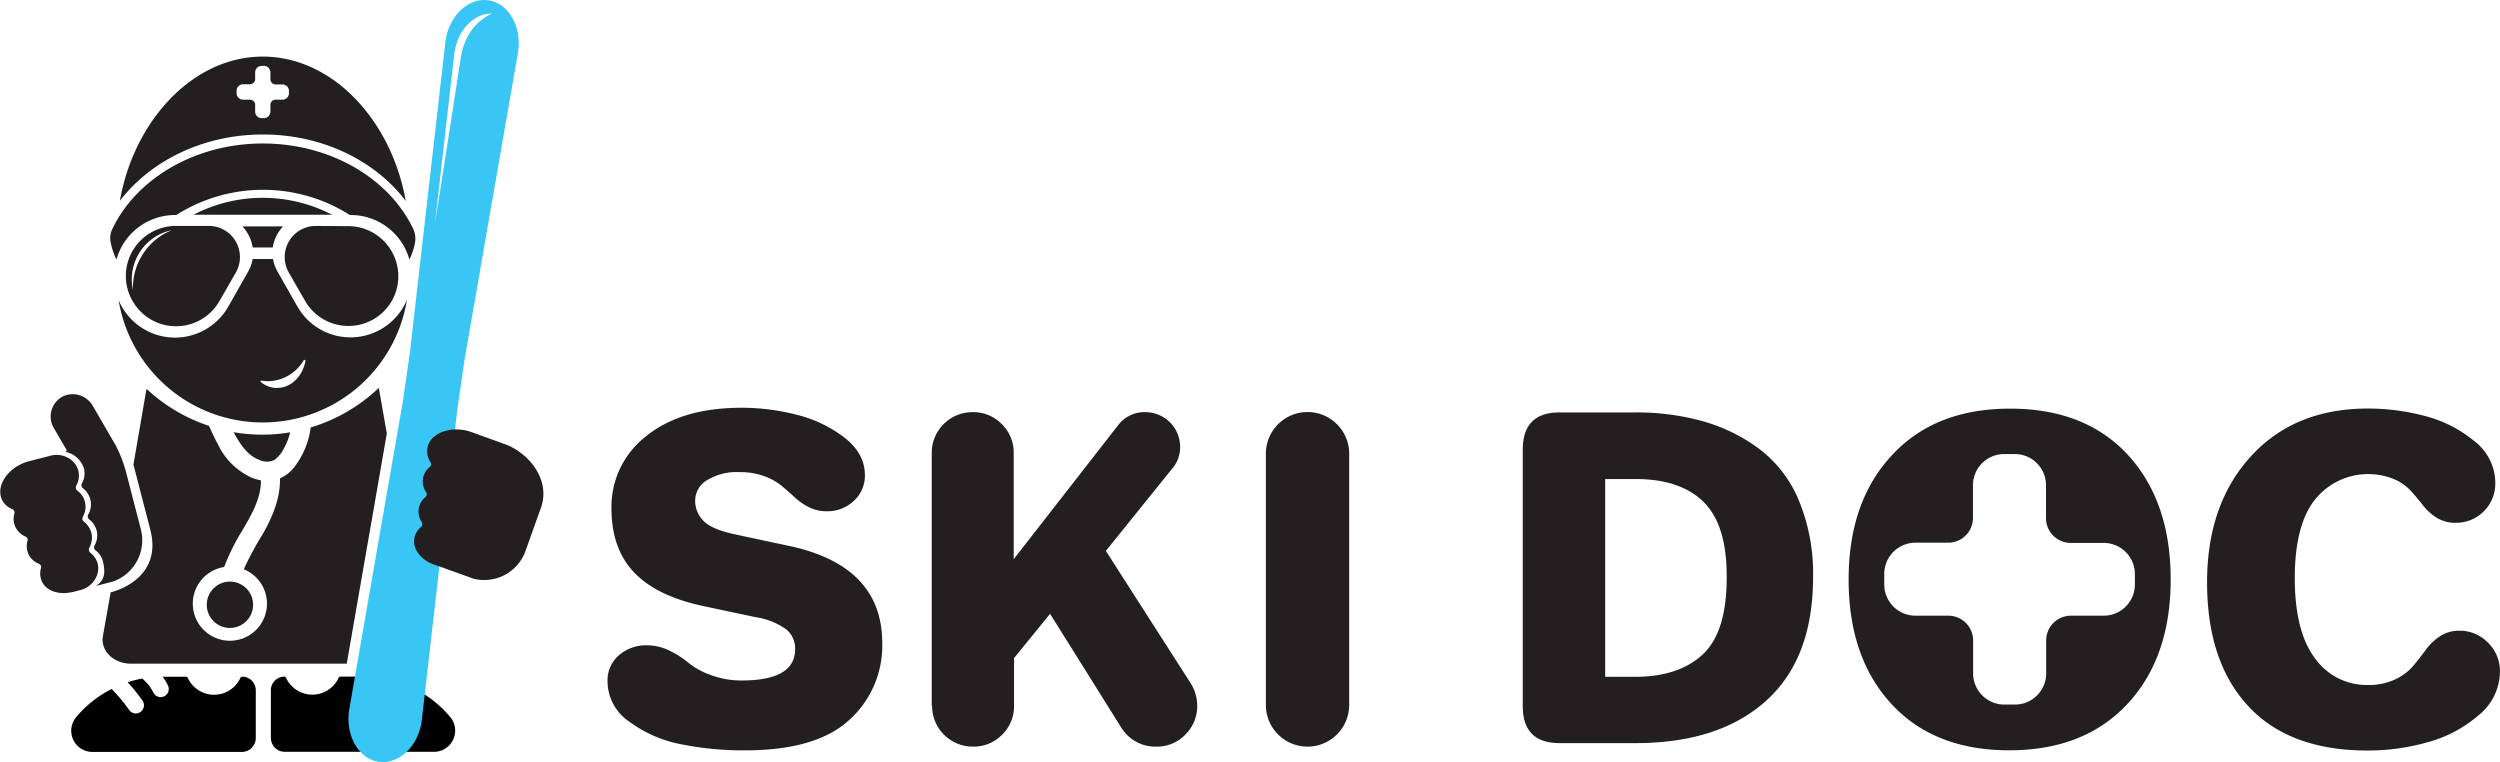 <?xml version="1.0" encoding="UTF-8"?> <svg xmlns="http://www.w3.org/2000/svg" id="Layer_1" data-name="Layer 1" viewBox="0 0 442.19 134.8"><defs><style>.cls-1{fill:#231f20;}.cls-2{fill:#3ac6f4;}</style></defs><path class="cls-1" d="M108.55,90a15.77,15.77,0,0,1,6.18-12.78q6.18-5,16.92-5a39.46,39.46,0,0,1,9.48,1.19,23,23,0,0,1,8.52,4c2.48,1.89,3.73,4.14,3.73,6.75a6,6,0,0,1-2,4.57,6.74,6.74,0,0,1-4.72,1.8,7,7,0,0,1-3.19-.72A11.13,11.13,0,0,1,141,88.1c-.72-.67-1.47-1.34-2.27-2a10.28,10.28,0,0,0-3.11-1.76,12.1,12.1,0,0,0-4.37-.73A10.11,10.11,0,0,0,125.51,85a4.22,4.22,0,0,0-2.15,3.53,5,5,0,0,0,1.58,3.8c1,1,3,1.78,5.72,2.34l9.36,2q16.42,3.52,16.43,17.19a17.69,17.69,0,0,1-5.84,13.59q-5.84,5.37-18.42,5.37a55.53,55.53,0,0,1-11.47-1.11,22.55,22.55,0,0,1-9.06-4,8.62,8.62,0,0,1-3.8-7.1,5.82,5.82,0,0,1,2-4.6,7.29,7.29,0,0,1,5-1.77,9,9,0,0,1,4.07,1,16.1,16.1,0,0,1,3.26,2.11,13.05,13.05,0,0,0,3.84,2.11,15.39,15.39,0,0,0,5.57,1q9.43,0,9.44-5.52a4.43,4.43,0,0,0-1.54-3.5,12.6,12.6,0,0,0-5.45-2.18l-9.44-2q-8.13-1.77-12.09-5.95T108.55,90Z" transform="translate(-0.4 -0.1)"></path><path class="cls-1" d="M165.2,124.94V80.19A7.2,7.2,0,0,1,172.41,73a7,7,0,0,1,5.18,2.11,7,7,0,0,1,2.11,5.1V99l18.43-23.64A5.8,5.8,0,0,1,203,73a6.15,6.15,0,0,1,6.14,6.14A5.73,5.73,0,0,1,207.72,83L196,97.54l15,23.41a7.54,7.54,0,0,1,1.16,3.92,7.05,7.05,0,0,1-2.12,5.18,6.91,6.91,0,0,1-5.1,2.11,7.06,7.06,0,0,1-6.22-3.38l-12.59-20.11-6.37,7.83v8.44a7,7,0,0,1-2.11,5.11,7,7,0,0,1-5.18,2.11,7.2,7.2,0,0,1-7.21-7.22Z" transform="translate(-0.4 -0.1)"></path><path class="cls-1" d="M224.3,124.79V80.35a7.37,7.37,0,1,1,14.74,0v44.44a7.37,7.37,0,1,1-14.74,0Z" transform="translate(-0.4 -0.1)"></path><path class="cls-1" d="M269.74,125V79.63q0-6.59,6.52-6.58h13.36a43.35,43.35,0,0,1,12.09,1.59,30.52,30.52,0,0,1,9.94,4.92,21.86,21.86,0,0,1,6.94,9.1,33.74,33.74,0,0,1,2.5,13.52q0,14.41-8.33,21.89t-23.14,7.47H276.26Q269.74,131.54,269.74,125Zm14.58-5.19h5.3q7.75,0,12-4T305.81,102q0-9.15-4.14-13.17t-12.05-4h-5.3Z" transform="translate(-0.4 -0.1)"></path><path class="cls-1" d="M390.78,103.07q0-13.74,7.72-22.22t20.68-8.49a39.48,39.48,0,0,1,10.1,1.31A22.52,22.52,0,0,1,438,78.08a9.4,9.4,0,0,1,3.76,7.49,6.93,6.93,0,0,1-7,7,6.17,6.17,0,0,1-3.34-.88A9.27,9.27,0,0,1,429,89.52c-.67-.85-1.37-1.69-2.11-2.53a8.83,8.83,0,0,0-3.07-2.15,12.07,12.07,0,0,0-14,3.68c-2.36,3-3.53,7.66-3.53,13.86s1.2,11.08,3.61,14.2a11.21,11.21,0,0,0,9.28,4.68,10.92,10.92,0,0,0,4.88-1,9.44,9.44,0,0,0,3.18-2.38c.77-.92,1.5-1.85,2.19-2.8a10.09,10.09,0,0,1,2.5-2.42,6.14,6.14,0,0,1,3.53-1,6.87,6.87,0,0,1,5,2.11,7,7,0,0,1,2.12,5.11,10,10,0,0,1-3.8,7.75,23,23,0,0,1-9,4.76,39.07,39.07,0,0,1-10.63,1.46q-13.81,0-21.1-7.87T390.78,103.07Z" transform="translate(-0.4 -0.1)"></path><path d="M43.24,119.78a.38.38,0,0,0-.33.24,5.12,5.12,0,0,1-9.29,0,.35.35,0,0,0-.32-.22H29.18a10.08,10.08,0,0,1,.88,1.44,1.59,1.59,0,0,1,.14,1.11,1.42,1.42,0,0,1-.66.86,1.46,1.46,0,0,1-1.1.14,1.43,1.43,0,0,1-.86-.66,9.6,9.6,0,0,0-.82-1.34,8.79,8.79,0,0,0-1.21-1.23,20.14,20.14,0,0,0-2.57.65,33.08,33.08,0,0,1,2.68,3.33,1.46,1.46,0,0,1-.52,2,1.44,1.44,0,0,1-1.11.14,1.53,1.53,0,0,1-.86-.66c-.16-.24-.33-.47-.51-.7l-.24-.33-.09-.11c-.34-.43-.69-.86-1.06-1.27s-.74-.81-1.12-1.21a19.87,19.87,0,0,0-6.29,5,3.75,3.75,0,0,0,2.89,6.14H43.17a2.47,2.47,0,0,0,2.47-2.48v-8.42A2.41,2.41,0,0,0,43.24,119.78Z" transform="translate(-0.4 -0.1)"></path><path d="M50.71,119.78A.38.38,0,0,1,51,120a5.12,5.12,0,0,0,9.29,0,.35.35,0,0,1,.32-.22h4.12a10.08,10.08,0,0,0-.88,1.44,1.59,1.59,0,0,0-.14,1.11,1.42,1.42,0,0,0,.66.86,1.47,1.47,0,0,0,1.11.14,1.44,1.44,0,0,0,.85-.66,9.6,9.6,0,0,1,.82-1.34,8.79,8.79,0,0,1,1.21-1.23,19.72,19.72,0,0,1,2.57.65,33.08,33.08,0,0,0-2.68,3.33,1.46,1.46,0,0,0,.52,2,1.44,1.44,0,0,0,1.11.14,1.53,1.53,0,0,0,.86-.66c.16-.24.33-.47.51-.7l.24-.33.09-.11c.34-.43.69-.86,1.06-1.27s.74-.81,1.12-1.21a19.87,19.87,0,0,1,6.29,5,3.75,3.75,0,0,1-2.89,6.14H50.79a2.48,2.48,0,0,1-2.48-2.48v-8.42A2.41,2.41,0,0,1,50.71,119.78Z" transform="translate(-0.4 -0.1)"></path><path class="cls-1" d="M17.73,100a3.67,3.67,0,0,0-1.36-2.14.71.71,0,0,1-.18-.87,3.68,3.68,0,0,0,.41-2.49,3.77,3.77,0,0,0-1.36-2.14.68.68,0,0,1-.18-.86,3.55,3.55,0,0,0-1-4.64.69.69,0,0,1-.17-.86,3.63,3.63,0,0,0,.4-2.49,3.57,3.57,0,0,0-.86-1.67A4.18,4.18,0,0,0,9.34,80.7l-3.57.92,0,0a7.51,7.51,0,0,0-1.7.6c-2.85,1.4-4.32,4.22-3.3,6.31a3.45,3.45,0,0,0,1.81,1.63.65.65,0,0,1,.37.76,3.36,3.36,0,0,0,.19,2.42A3.45,3.45,0,0,0,4.9,95a.63.63,0,0,1,.38.75,3.29,3.29,0,0,0,2,4.06.64.64,0,0,1,.37.76A3.49,3.49,0,0,0,7.83,103c.83,1.67,3,2.35,5.32,1.83h0l.07,0,.31-.08,1-.26h0a4.31,4.31,0,0,0,2.6-1.8A3.68,3.68,0,0,0,17.73,100Z" transform="translate(-0.4 -0.1)"></path><path class="cls-1" d="M25.32,93.75l-2.61-10.1a24,24,0,0,0-1.83-4.75l-4.06-7a4.1,4.1,0,0,0-5.14-1.76A4,4,0,0,0,9.9,75.78l2.27,3.88A.23.23,0,0,1,12,80l-.18,0a4.29,4.29,0,0,1,3.47,3.12,3.56,3.56,0,0,1-.41,2.48.68.68,0,0,0,.18.85,3.68,3.68,0,0,1,1.35,2.13A3.59,3.59,0,0,1,16,91.11a.68.68,0,0,0,.18.86,3.65,3.65,0,0,1,1.35,2.13,3.6,3.6,0,0,1-.41,2.48.69.69,0,0,0,.17.86,3.59,3.59,0,0,1,1.36,2.12c.34,1.68.4,3.1-1.29,4.18l3.05-.79A7.74,7.74,0,0,0,25.32,93.75Z" transform="translate(-0.4 -0.1)"></path><path class="cls-1" d="M73.47,40.55c-4.22-8.83-14.53-15.07-26.59-15.07S24.39,31.8,20.22,40.71a3.61,3.61,0,0,0-.29,2A11.72,11.72,0,0,0,21,46a10.78,10.78,0,0,1,10.34-7.87h.24a28.65,28.65,0,0,1,30.7,0h.24A10.77,10.77,0,0,1,72.81,46a11.31,11.31,0,0,0,1-3A4.08,4.08,0,0,0,73.47,40.55Z" transform="translate(-0.4 -0.1)"></path><path class="cls-1" d="M56.29,40.06a5.51,5.51,0,0,0-4.82,8.22l2.87,5h0a8.85,8.85,0,0,0,15.33.1h0A8.86,8.86,0,0,0,62.09,40.1h0Z" transform="translate(-0.4 -0.1)"></path><path class="cls-1" d="M37.28,40.06l-5.8,0h0A8.85,8.85,0,0,0,23.9,53.43h0a8.85,8.85,0,0,0,15.33-.1h0l2.87-5A5.51,5.51,0,0,0,37.28,40.06ZM23.91,51c0,.13,0,.25,0,.37a8.86,8.86,0,0,1,6.86-10.55A11,11,0,0,0,23.91,51Z" transform="translate(-0.4 -0.1)"></path><path class="cls-1" d="M42.08,77.2c1,1.75,2.27,3.56,4.23,4.26a3.1,3.1,0,0,0,2.63,0,5.77,5.77,0,0,0,1.7-2.09,11.11,11.11,0,0,0,1.08-2.8,29.76,29.76,0,0,1-4.94.41,30.13,30.13,0,0,1-5.06-.43Z" transform="translate(-0.4 -0.1)"></path><path class="cls-1" d="M67.4,68.71a29.9,29.9,0,0,1-12.05,7,14.42,14.42,0,0,1-2.89,7,6.47,6.47,0,0,1-2.54,2c.08,3.48-1.29,6.73-3,9.78a55.25,55.25,0,0,0-3.4,6.3,6.56,6.56,0,1,1-3.47-.4,36.51,36.51,0,0,1,3.13-6.33c1.58-2.69,3.44-5.81,3.37-9a8.22,8.22,0,0,1-1.61-.46,12.29,12.29,0,0,1-6-5.91c-.57-1.06-1.08-2.15-1.56-3.26a29.83,29.83,0,0,1-11.07-6.56L24,82.3c.06.2.11.39.15.54l2.82,10.9c2.39,9.05-7,11.13-7,11.13l-1.37,7.76c-.45,2.56,1.89,4.86,4.95,4.86H61.73l7.09-40.72Z" transform="translate(-0.4 -0.1)"></path><circle class="cls-1" cx="40.67" cy="106.97" r="4.1"></circle><path class="cls-1" d="M46.88,10.11c-12.42,0-22.8,11.41-25.28,25.52C27,28.58,36.25,23.91,46.84,23.89h.08c10.59,0,19.89,4.69,25.24,11.74C69.68,21.52,59.31,10.11,46.88,10.11Zm4.63,6.47a1.14,1.14,0,0,1-1.15,1.15H49.14a.92.92,0,0,0-.91.92v1.21A1.16,1.16,0,0,1,47.08,21h-.39a1.16,1.16,0,0,1-1.16-1.16V18.65a.92.92,0,0,0-.91-.92H43.4a1.15,1.15,0,0,1-1.15-1.15v-.39A1.15,1.15,0,0,1,43.4,15h1.22a.92.92,0,0,0,.91-.92V12.91a1.16,1.16,0,0,1,1.16-1.16h.39a1.16,1.16,0,0,1,1.15,1.16v1.21a.92.92,0,0,0,.91.92h1.22a1.14,1.14,0,0,1,1.15,1.15Z" transform="translate(-0.4 -0.1)"></path><path class="cls-1" d="M376.78,80.56q-7.56-8.18-20.84-8.18T335.06,80.6q-7.68,8.2-7.68,22t7.56,22q7.56,8.21,20.84,8.21t20.92-8.21q7.64-8.22,7.64-22T376.78,80.56ZM372.52,109h-5.83a4.38,4.38,0,0,0-4.37,4.38v5.83a5.52,5.52,0,0,1-5.52,5.51h-1.88a5.52,5.52,0,0,1-5.52-5.51v-5.83A4.38,4.38,0,0,0,345,109H339.2a5.52,5.52,0,0,1-5.52-5.52v-1.87a5.52,5.52,0,0,1,5.52-5.52H345a4.38,4.38,0,0,0,4.37-4.38V85.93a5.52,5.52,0,0,1,5.52-5.52h1.88a5.52,5.52,0,0,1,5.52,5.52v5.82a4.38,4.38,0,0,0,4.37,4.38h5.83a5.52,5.52,0,0,1,5.52,5.52v1.87A5.52,5.52,0,0,1,372.52,109Z" transform="translate(-0.4 -0.1)"></path><path class="cls-1" d="M38.38,38.08H56.86l2.27,0a26.59,26.59,0,0,0-24.5,0Z" transform="translate(-0.4 -0.1)"></path><path class="cls-1" d="M48.65,43.87a6.82,6.82,0,0,1,1.82-3.72H43.28a6.87,6.87,0,0,1,1.81,3.72Z" transform="translate(-0.4 -0.1)"></path><path class="cls-1" d="M71.73,54.43A10.82,10.82,0,0,1,53,54.31l-3.51-6.17a7,7,0,0,1-.8-2.23h-3.6a7,7,0,0,1-.8,2.23l-3.5,6.17A10.83,10.83,0,0,1,22,54.43a11,11,0,0,1-.62-1.24,25.84,25.84,0,0,0,51-.06A9.85,9.85,0,0,1,71.73,54.43ZM49.44,68.71a3.39,3.39,0,0,1-.45,0,4.6,4.6,0,0,1-2.41-1,.16.16,0,0,1,.13-.29,6.45,6.45,0,0,0,1.17.11,7.48,7.48,0,0,0,6.25-3.72.17.17,0,0,1,.3.12C53.93,66.65,51.89,68.71,49.44,68.71Z" transform="translate(-0.4 -0.1)"></path><path class="cls-2" d="M86.8.15c-3.54-.51-7,2.74-7.6,7.21L72.9,62.48l-1.25,8.65-9.51,54.65c-.65,4.48,1.72,8.56,5.25,9.07s7-2.74,7.6-7.21l6.3-55.12,1.25-8.65L92.05,9.22C92.7,4.74,90.33.66,86.8.15ZM81.89,10.36s-4.22,27.37-4.55,29.16L80.78,9.4c.58-4,3.49-7,6.63-6.89C85.23,3.5,82.6,5.75,81.89,10.36Z" transform="translate(-0.4 -0.1)"></path><path class="cls-1" d="M90.06,78.79,84,76.6l0,0a7.93,7.93,0,0,0-1.74-.46c-3.14-.45-6,1-6.28,3.34a3.42,3.42,0,0,0,.57,2.37.64.64,0,0,1-.12.83,3.3,3.3,0,0,0-.65,4.49.63.63,0,0,1-.11.83,3.4,3.4,0,0,0-1.22,2.11A3.44,3.44,0,0,0,75,92.46a.64.64,0,0,1-.12.83,3.39,3.39,0,0,0-1.21,2.11c-.27,1.85,1.16,3.65,3.35,4.52h0l.07,0,.31.11,1,.36.49.17,5.21,1.88a7.75,7.75,0,0,0,9.23-4.83L96,90.12C97.88,85.32,94.31,80.55,90.06,78.79Z" transform="translate(-0.4 -0.1)"></path></svg> 